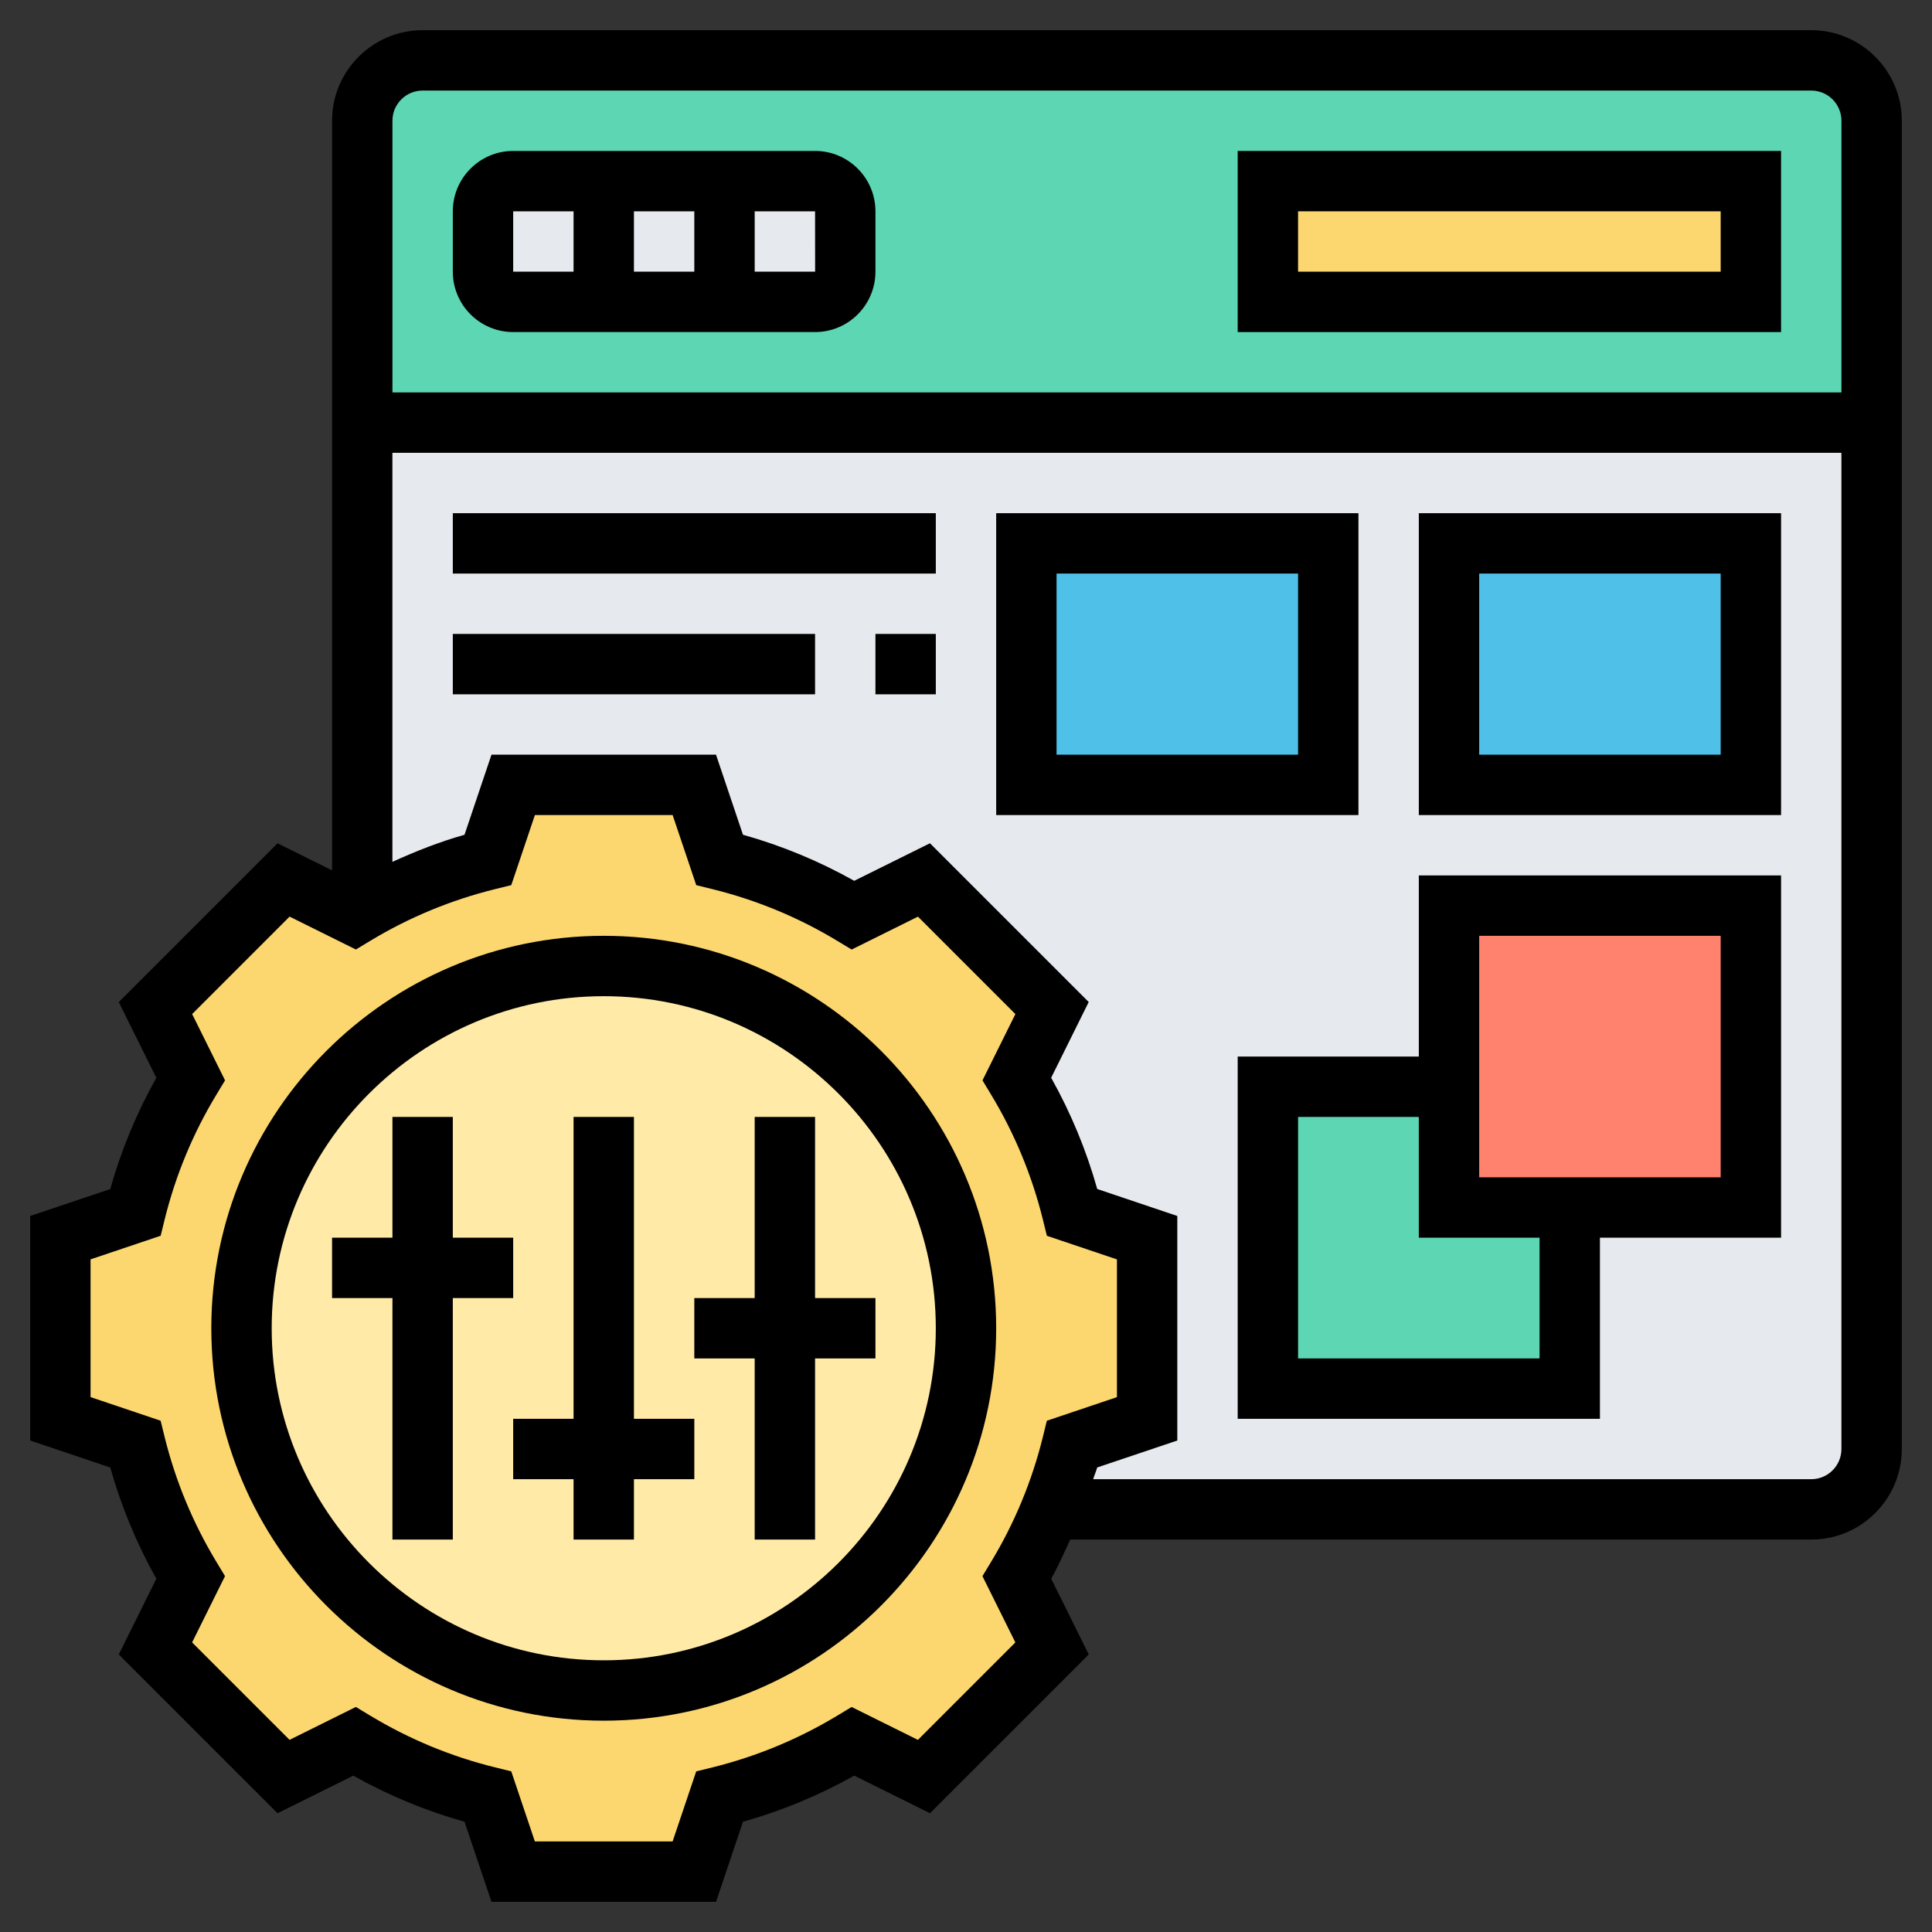 <svg xmlns="http://www.w3.org/2000/svg" id="Layer_5" height="512" viewBox="0 0 64 64" width="512"><rect x="0" y="0" width="64" height="64" fill="#333333" stroke="none"/><g><g><g><path d="m62 4v10h-50v-10c0-1.1.9-2 2-2h46c1.1 0 2 .9 2 2z" fill="#5cd6b3"></path></g><g><path d="m62 14v34c0 1.1-.9 2-2 2h-25.19c.29-.69.53-1.42.71-2.16l2.48-.84v-6l-2.48-.84c-.39-1.58-1.01-3.06-1.84-4.42l1.17-2.35-4.24-4.24-2.35 1.17c-1.36-.83-2.84-1.45-4.42-1.84l-.84-2.48h-6l-.84 2.48c-1.48.37-2.87.93-4.16 1.69v-16.17z" fill="#e6e9ed"></path></g><g><path d="m48 18h10v8h-10z" fill="#4fc1e9"></path></g><g><path d="m34 18h10v8h-10z" fill="#4fc1e9"></path></g><g><path d="m52 40v6h-10v-10h6v4z" fill="#5cd6b3"></path></g><g><path d="m58 30v10h-6-4v-4-6z" fill="#ff826e"></path></g><g><path d="m42 6h16v4h-16z" fill="#fcd770"></path></g><g><path d="m28 7v2c0 .552-.448 1-1 1h-10c-.552 0-1-.448-1-1v-2c0-.552.448-1 1-1h10c.552 0 1 .448 1 1z" fill="#e6e9ed"></path></g><g><path d="m38 41v6l-2.48.84c-.18.74-.42 1.47-.71 2.16-.31.79-.69 1.54-1.13 2.26l1.17 2.35-4.24 4.24-2.35-1.17c-1.36.83-2.84 1.45-4.42 1.84l-.84 2.48h-6l-.84-2.48c-1.58-.39-3.06-1.01-4.42-1.84l-2.35 1.17-4.24-4.24 1.17-2.35c-.83-1.36-1.45-2.84-1.84-4.42l-2.48-.84v-6l2.48-.84c.39-1.58 1.01-3.06 1.84-4.42l-1.17-2.35 4.24-4.24 2.35 1.17c.08-.05.17-.1.26-.15 1.29-.76 2.68-1.32 4.16-1.69l.84-2.48h6l.84 2.48c1.58.39 3.06 1.01 4.42 1.84l2.35-1.17 4.24 4.24-1.17 2.35c.83 1.36 1.45 2.84 1.84 4.42z" fill="#fcd770"></path></g><g><circle cx="20" cy="44" fill="#ffeaa7" r="12"></circle></g></g><g><path d="m20 31c-7.168 0-13 5.832-13 13s5.832 13 13 13 13-5.832 13-13-5.832-13-13-13zm0 24c-6.065 0-11-4.935-11-11s4.935-11 11-11 11 4.935 11 11-4.935 11-11 11z"></path><path d="m21 37h-2v10h-2v2h2v2h2v-2h2v-2h-2z"></path><path d="m17 43v-2h-2v-4h-2v4h-2v2h2v8h2v-8z"></path><path d="m27 37h-2v6h-2v2h2v6h2v-6h2v-2h-2z"></path><path d="m60 1h-46c-1.654 0-3 1.346-3 3v24.831l-1.806-.895-5.259 5.259 1.244 2.509c-.652 1.163-1.165 2.398-1.526 3.685l-2.653.892v7.438l2.653.894c.361 1.286.874 2.521 1.526 3.685l-1.244 2.509 5.259 5.259 2.509-1.245c1.165.654 2.4 1.166 3.685 1.527l.893 2.652h7.438l.894-2.653c1.284-.361 2.52-.873 3.685-1.527l2.509 1.245 5.259-5.259-1.244-2.509c.236-.42.431-.859.63-1.297h24.548c1.654 0 3-1.346 3-3v-44c0-1.654-1.346-3-3-3zm-46 2h46c.552 0 1 .448 1 1v9h-48v-9c0-.552.448-1 1-1zm20.547 44.597c-.361 1.463-.938 2.857-1.718 4.145l-.284.47 1.09 2.196-3.228 3.228-2.196-1.09-.47.284c-1.289.779-2.684 1.357-4.145 1.718l-.533.131-.782 2.321h-4.563l-.782-2.322-.533-.131c-1.461-.36-2.855-.938-4.145-1.718l-.47-.284-2.196 1.09-3.228-3.228 1.09-2.196-.284-.47c-.779-1.287-1.356-2.682-1.718-4.145l-.131-.533-2.321-.782v-4.563l2.322-.782.131-.533c.361-1.463.938-2.857 1.718-4.145l.284-.47-1.09-2.196 3.228-3.228 2.196 1.09.47-.284c1.287-.779 2.682-1.356 4.145-1.718l.533-.131.782-2.321h4.563l.782 2.322.533.131c1.463.361 2.857.938 4.145 1.718l.47.284 2.196-1.09 3.228 3.228-1.09 2.196.284.47c.779 1.287 1.356 2.682 1.718 4.145l.131.533 2.321.782v4.563l-2.322.782zm25.453 1.403h-23.788c.04-.131.097-.256.134-.388l2.654-.893v-7.438l-2.653-.894c-.361-1.286-.874-2.521-1.526-3.685l1.244-2.509-5.259-5.259-2.509 1.244c-1.163-.652-2.398-1.165-3.685-1.526l-.893-2.652h-7.438l-.894 2.653c-.822.231-1.613.545-2.388.897v-13.55h48v33c.001.552-.447 1-.999 1z"></path><path d="m17 11h10c1.103 0 2-.897 2-2v-2c0-1.103-.897-2-2-2h-10c-1.103 0-2 .897-2 2v2c0 1.103.897 2 2 2zm4-2v-2h2v2zm6.002 0h-2.002v-2h2zm-10.002-2h2v2h-2z"></path><path d="m59 5h-18v6h18zm-2 4h-14v-2h14z"></path><path d="m15 17h16v2h-16z"></path><path d="m15 21h12v2h-12z"></path><path d="m29 21h2v2h-2z"></path><path d="m47 35h-6v12h12v-6h6v-12h-12zm4 10h-8v-8h4v4h4zm-2-14h8v8h-8z"></path><path d="m47 27h12v-10h-12zm2-8h8v6h-8z"></path><path d="m45 17h-12v10h12zm-2 8h-8v-6h8z"></path></g></g></svg>